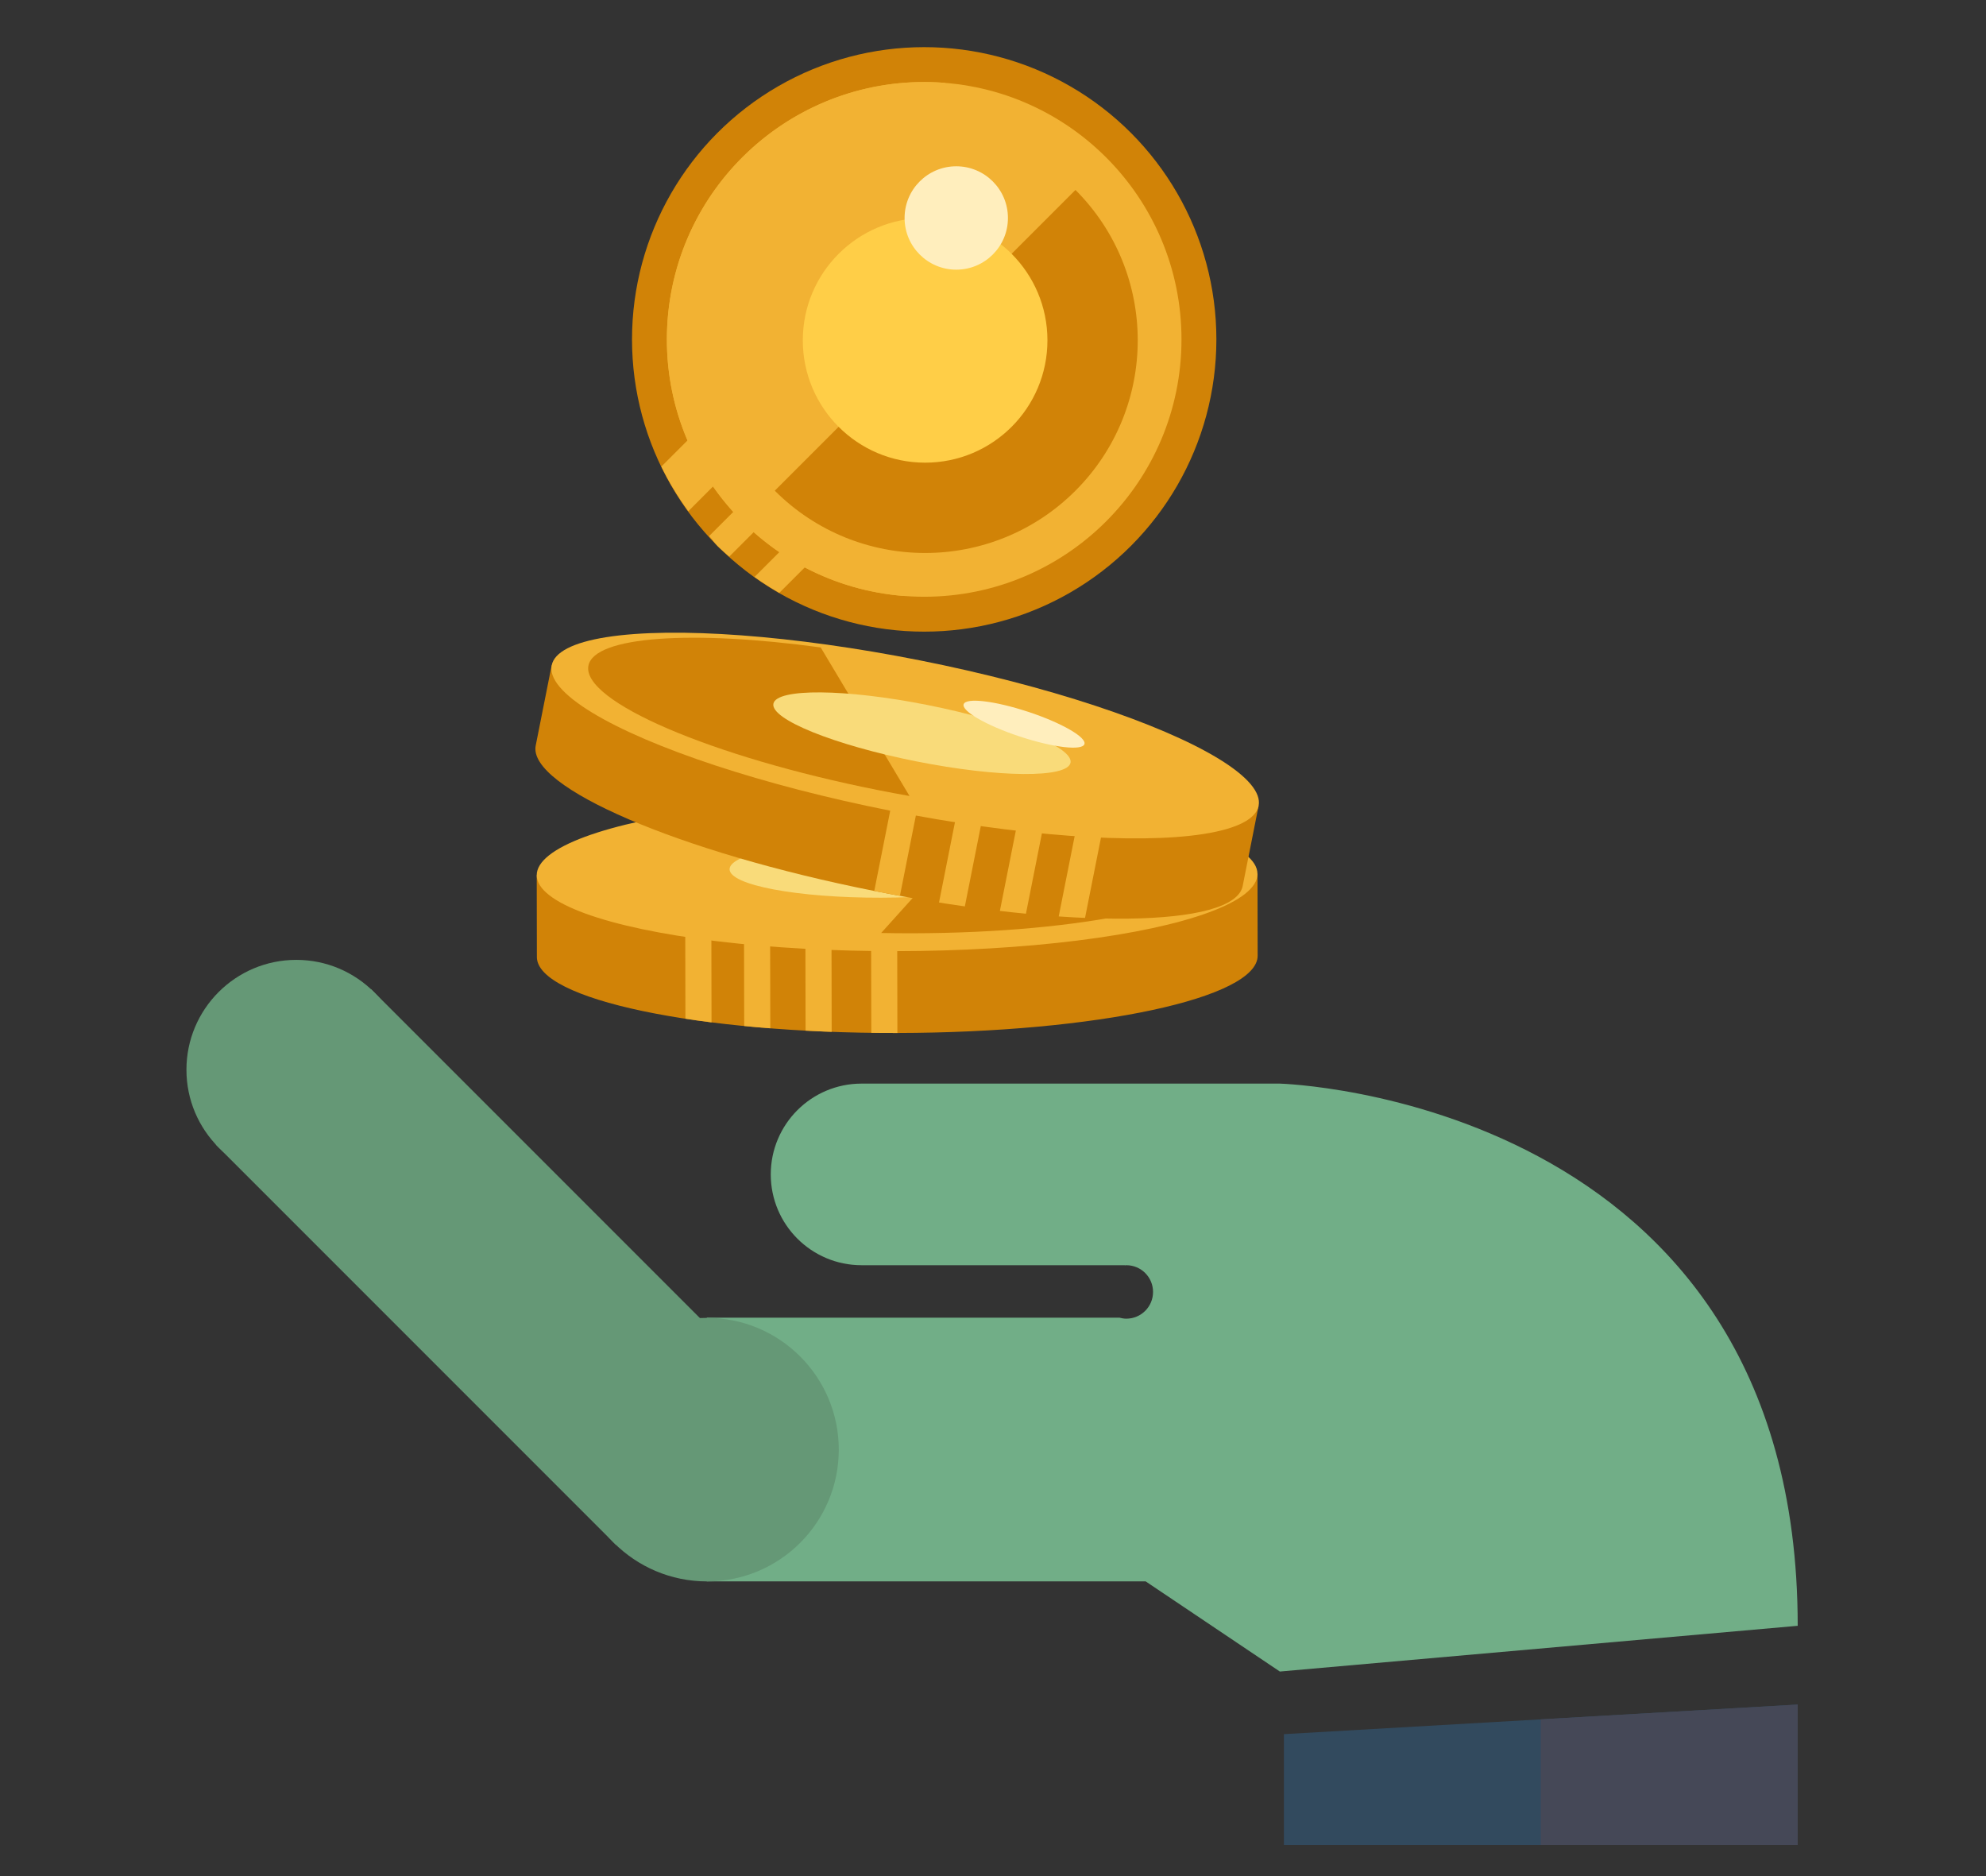 <?xml version="1.0" encoding="UTF-8"?><svg id="a" xmlns="http://www.w3.org/2000/svg" xmlns:xlink="http://www.w3.org/1999/xlink" viewBox="0 0 90 85"><rect x="0" y="0" width="90" height="85" fill="#333333" stroke="none"/><defs><style>.d{fill:#f2b233;}.e{fill:#ffeebd;}.f{fill:#f9db7a;}.g{fill:#d18307;}.h{fill:#324a5e;}.i{fill:#ffce47;}.j{clip-path:url(#b);}.k{fill:#454857;}.l{clip-path:url(#c);}.m{fill:#659876;}.n{fill:none;}.o{fill:#71ae87;}</style><clipPath id="b"><path d="M24.323,39.653l.007,3.708c.004,1.917,7.318,3.458,16.338,3.441,9.02-.017,16.329-1.585,16.325-3.502l-.007-3.708-32.663,.061Z" style="fill:none;"/></clipPath><clipPath id="c"><path d="M57.037,36.508l-.723,3.637c-.374,1.88-7.848,1.98-16.695,.222-8.847-1.758-15.716-4.707-15.342-6.587l.723-3.637,32.037,6.365Z" style="fill:none;"/></clipPath></defs><g><path d="M24.323,39.653l.007,3.708c.004,1.917,7.318,3.458,16.338,3.441,9.02-.017,16.329-1.585,16.325-3.502l-.007-3.708-32.663,.061Z" style="fill:#d18307;"/><g style="clip-path:url(#b);"><g><rect x="31.055" y="38.93" width="1.183" height="8.343" transform="translate(-.08 .059) rotate(-.107)" style="fill:#f2b233;"/><rect x="33.718" y="38.925" width="1.183" height="8.343" transform="translate(-.08 .064) rotate(-.107)" style="fill:#f2b233;"/><rect x="36.499" y="38.919" width="1.183" height="8.343" transform="translate(-.08 .069) rotate(-.107)" style="fill:#f2b233;"/><rect x="39.477" y="38.914" width="1.183" height="8.343" transform="translate(-.08 .075) rotate(-.107)" style="fill:#f2b233;"/></g></g><ellipse cx="40.654" cy="39.623" rx="16.331" ry="3.471" transform="translate(-.074 .076) rotate(-.107)" style="fill:#f2b233;"/><path d="M45.18,36.445l-5.248,5.826c.472,.009,.95,.014,1.434,.013,7.726-.014,13.987-1.357,13.984-3-.003-1.36-4.305-2.496-10.17-2.839Z" style="fill:#d18307;"/><ellipse cx="39.926" cy="39.371" rx="6.864" ry="1.302" transform="translate(-.073 .074) rotate(-.107)" style="fill:#f9db7a;"/><path d="M35.393,37.491c1.579-.198,2.892-.096,2.933,.228,.04,.324-1.207,.747-2.786,.945-1.579,.198-2.892,.096-2.933-.228-.04-.324,1.207-.747,2.786-.945h0Zm0,0" style="fill:#ffeebd;"/></g><g><path d="M57.037,36.508l-.723,3.637c-.374,1.88-7.848,1.98-16.695,.222-8.847-1.758-15.716-4.707-15.342-6.587l.723-3.637,32.037,6.365Z" style="fill:#d18307;"/><g style="clip-path:url(#c);"><g><rect x="48.593" y="34.306" width="1.183" height="8.343" transform="translate(89.929 85.802) rotate(-168.763)" style="fill:#f2b233;"/><rect x="45.982" y="33.787" width="1.183" height="8.343" transform="translate(84.857 84.265) rotate(-168.763)" style="fill:#f2b233;"/><rect x="43.254" y="33.245" width="1.183" height="8.343" transform="translate(79.56 82.66) rotate(-168.763)" style="fill:#f2b233;"/><rect x="40.333" y="32.665" width="1.183" height="8.343" transform="translate(73.886 80.941) rotate(-168.763)" style="fill:#f2b233;"/></g></g><ellipse cx="41.019" cy="33.326" rx="3.471" ry="16.331" transform="translate(.339 67.064) rotate(-78.763)" style="fill:#f2b233;"/><path d="M37.192,29.334l4.025,6.73c-.464-.082-.935-.17-1.409-.264-7.578-1.506-13.462-4.032-13.142-5.643,.265-1.334,4.706-1.618,10.527-.823Z" style="fill:#d18307;"/><ellipse cx="41.781" cy="33.219" rx="1.302" ry="6.864" transform="translate(1.057 67.726) rotate(-78.763)" style="fill:#f9db7a;"/><path d="M46.592,32.249c1.511,.499,2.653,1.155,2.551,1.465-.103,.31-1.411,.156-2.922-.342-1.511-.499-2.653-1.155-2.551-1.465,.102-.31,1.411-.156,2.922,.343h0Zm0,0" style="fill:#ffeebd;"/></g><g><circle cx="41.882" cy="15.377" r="13.241" style="fill:#d18307;"/><g><path d="M32.136,24.285c.135,.148,.24,.313,.383,.456,.17,.17,.352,.319,.529,.478l9.338-9.338-.922-.922-9.327,9.327Z" style="fill:#f2b233;"/><path d="M40.428,13.924l-1.621-1.621-8.836,8.836c.34,.702,.754,1.375,1.221,2.022l9.236-9.236Z" style="fill:#f2b233;"/><path d="M44.341,17.837l-.923-.923-9.226,9.226c.365,.261,.739,.502,1.123,.722l9.026-9.026Z" style="fill:#f2b233;"/></g><g><circle cx="41.882" cy="15.377" r="11.66" style="fill:#f2b233;"/><path d="M42.825,3.755c-6.419-.521-12.045,4.26-12.566,10.678-.521,6.419,4.26,12.045,10.678,12.566l1.888-23.245Z" style="fill:#f2b233;"/></g><path d="M48.737,22.232c3.763-3.763,3.763-9.864,0-13.626l-13.626,13.626c3.763,3.763,9.864,3.763,13.626,0Z" style="fill:#d18307;"/><circle cx="41.924" cy="15.419" r="5.543" style="fill:#ffce47;"/><circle cx="43.335" cy="9.876" r="2.342" style="fill:#ffeebd;"/></g><path d="M58,49.095h-18.957c-2.272,0-4.114,1.842-4.114,4.114s1.842,4.114,4.114,4.114h11.929v.007c.024-.001,.046-.007,.07-.007,.669,0,1.211,.542,1.211,1.211s-.542,1.211-1.211,1.211c-.107,0-.208-.018-.307-.044h-18.703v11.947h19.886l6.081,4.084,23.468-2.072c0-23.925-23.468-24.565-23.468-24.565Z" style="fill:#71ae87;"/><g><circle cx="13.427" cy="48.467" r="4.978" style="fill:#659876;"/><circle cx="32.041" cy="65.679" r="5.97" style="fill:#659876;"/><rect x="9.541" y="52.43" width="25.656" height="9.957" transform="translate(47.145 .998) rotate(45)" style="fill:#659876;"/></g><g><polygon points="81.468 83.592 58.183 83.592 58.183 78.569 81.468 77.228 81.468 83.592" style="fill:#324a5e;"/><polygon points="69.825 77.899 69.825 83.592 81.468 83.592 81.468 77.229 69.825 77.899" style="fill:#454857;"/></g></svg>